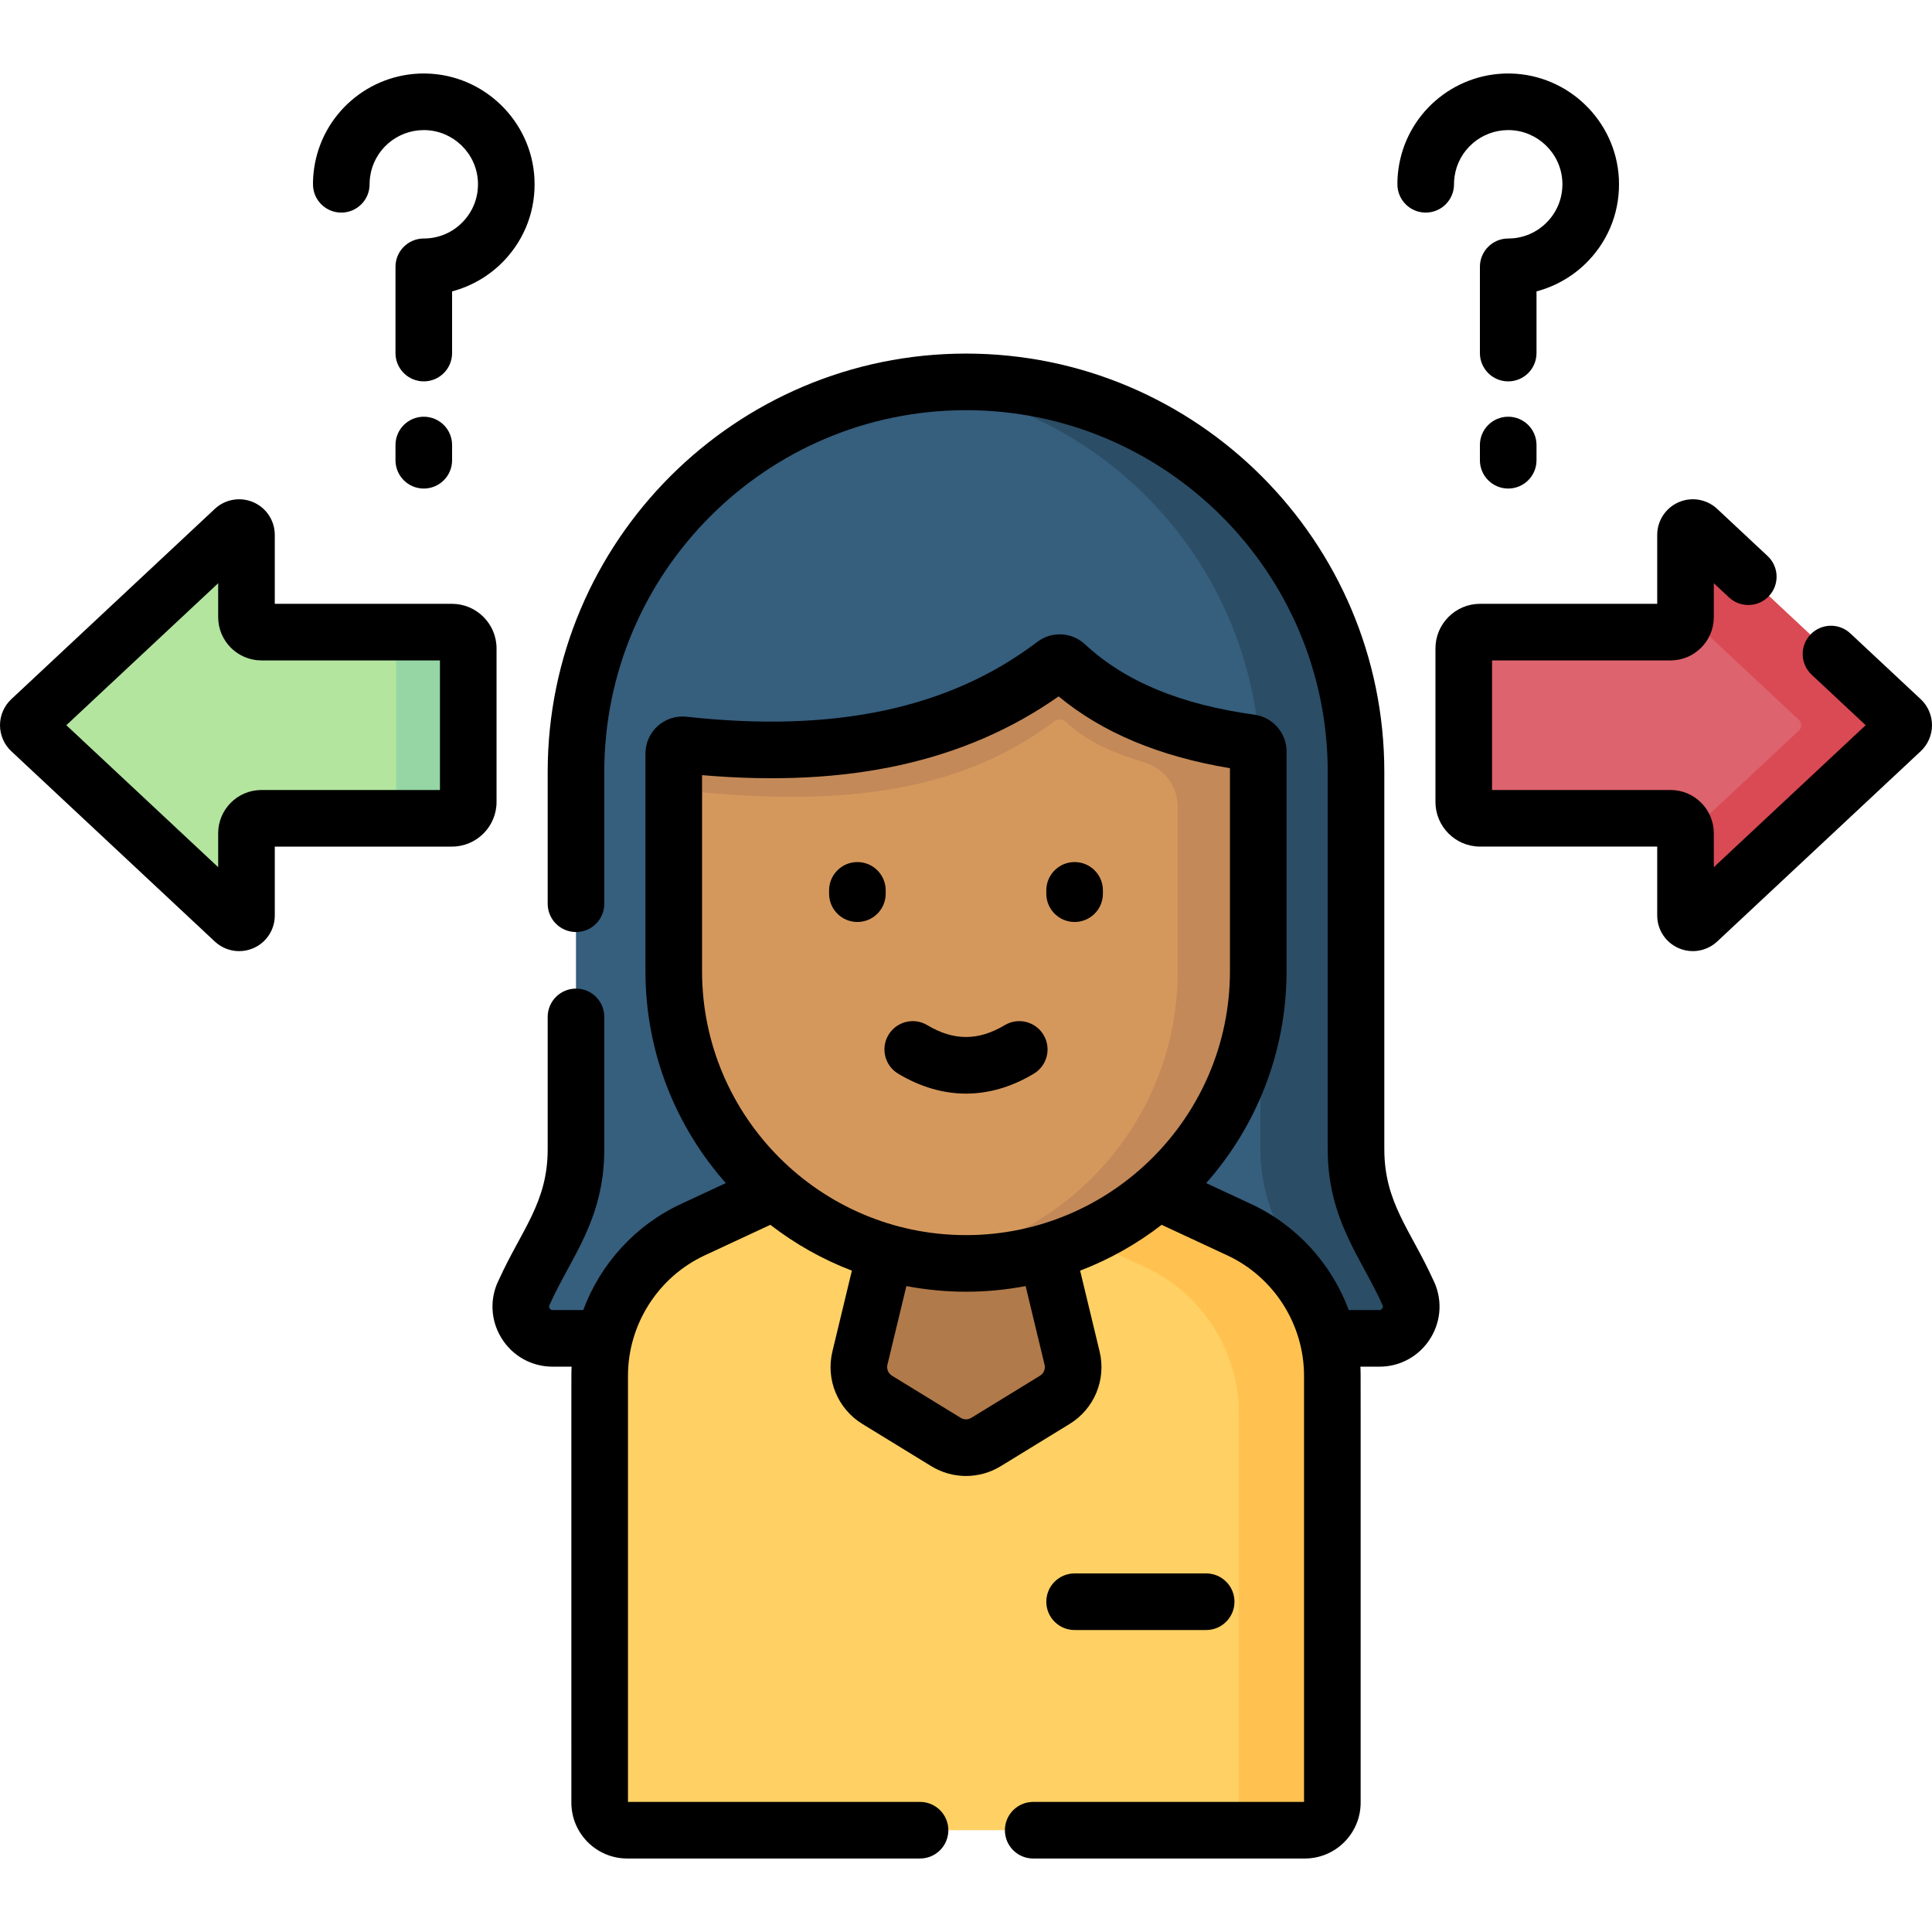 <svg xmlns="http://www.w3.org/2000/svg" id="Capa_1" height="512" viewBox="0 0 512.001 512.001" width="512"><g><g><path d="m256 101.203c-57.084 0-103.359 46.276-103.359 103.359v100.05c0 7.366-1.758 14.626-5.129 21.176l-8.551 16.615c-2.886 5.607 1.185 12.281 7.492 12.281h219.095c6.306 0 10.378-6.674 7.492-12.281l-8.551-16.615c-3.371-6.55-5.129-13.81-5.129-21.176v-100.05c0-57.084-46.276-103.359-103.36-103.359z" fill="#365e7d"></path><path d="m373.04 342.404-8.551-16.615c-3.371-6.55-5.129-13.81-5.129-21.176v-100.05c0-57.084-46.276-103.359-103.359-103.359-4.291 0-8.519.266-12.672.774 51.105 6.248 90.687 49.792 90.687 102.585v100.05c0 7.366 1.758 14.626 5.129 21.176l8.551 16.615c2.886 5.607-1.185 12.281-7.492 12.281h25.345c6.305 0 10.376-6.674 7.491-12.281z" fill="#2b4d66"></path><path d="m328.387 325.877-21.606-10.055h-101.561l-21.606 10.055c-15.063 7.01-24.696 22.118-24.696 38.732v113.113c0 4.034 3.27 7.304 7.304 7.304h179.557c4.034 0 7.304-3.27 7.304-7.304v-113.113c-.001-16.614-9.633-31.722-24.696-38.732z" fill="#ffd064"></path><path d="m328.387 325.877-21.606-10.055c-19.412-9.346-29.057-7.587-24.783 10l21.606 10.055c15.063 7.01 24.696 22.118 24.696 38.732v107.113c0 1.19-.291 2.311-.796 3.304h18.275c4.034 0 7.304-3.27 7.304-7.304v-113.113c-.001-16.614-9.633-31.722-24.696-38.732z" fill="#ffc250"></path><path d="m234.655 331.817-6.766 28.084c-1.034 4.294.815 8.766 4.581 11.074l18.203 11.16c3.268 2.004 7.384 2.004 10.652 0l18.203-11.16c3.766-2.309 5.615-6.78 4.581-11.074l-6.766-28.084c-6.779-14.409-35.902-15.431-42.688 0z" fill="#b17a4a"></path><path d="m181.119 197.4c-1.367-.15-2.567.908-2.567 2.284v26.347 29.987 1.354c0 42.774 34.675 77.448 77.448 77.448 42.774 0 77.448-34.675 77.448-77.448v-58.25c0-1.155-.858-2.123-2.003-2.281-19.406-2.681-36.307-8.781-49.017-20.6-.835-.776-2.092-.847-3-.157-26.135 19.852-59.628 25.569-98.309 21.316z" fill="#d5985c"></path><path d="m331.441 196.84c-18.03-2.492-35.686-8.207-49.011-20.599-.835-.777-2.092-.848-3-.158-26.137 19.853-59.629 25.57-98.31 21.317-1.367-.15-2.567.908-2.567 2.284v12.059c0-1.376 1.2-2.434 2.567-2.284 38.68 4.253 72.172 1.537 98.309-18.316.895-.68 2.146-.641 2.968.125 6.109 5.695 13.193 8.417 21.057 10.854 5.133 1.591 8.651 6.311 8.651 11.684v43.564c0 39.151-29.056 71.497-66.776 76.699 3.491.481 7.049.75 10.672.75 42.774 0 77.448-34.675 77.448-77.448 0-3.794 0-61.744 0-58.25 0-1.156-.862-2.123-2.008-2.281z" fill="#c38959"></path></g><path d="m449.95 244.037 53.935-50.431c.821-.768.821-2.07 0-2.838l-53.935-50.431c-1.241-1.161-3.27-.28-3.27 1.419v21.794c0 2.191-1.776 3.967-3.967 3.967h-50.477c-2.389 0-4.326 1.937-4.326 4.326v40.687c0 2.389 1.937 4.326 4.326 4.326h50.477c2.191 0 3.967 1.776 3.967 3.967v21.794c0 1.701 2.028 2.581 3.27 1.42z" fill="#dd636e"></path><path d="m503.885 190.769-53.935-50.431c-1.241-1.161-3.27-.28-3.27 1.419v20.922l30.041 28.089c.821.768.821 2.07 0 2.838l-30.041 28.089v20.922c0 1.7 2.028 2.58 3.27 1.419l53.935-50.431c.821-.767.821-2.069 0-2.836z" fill="#da4a54"></path><path d="m62.051 244.037-53.935-50.431c-.821-.768-.821-2.07 0-2.838l53.935-50.431c1.241-1.161 3.27-.28 3.27 1.419v21.794c0 2.191 1.776 3.967 3.967 3.967h50.477c2.389 0 4.326 1.937 4.326 4.326v40.687c0 2.389-1.937 4.326-4.326 4.326h-50.477c-2.191 0-3.967 1.776-3.967 3.967v21.794c0 1.701-2.028 2.581-3.27 1.42z" fill="#b3e59f"></path><g><path d="m119.765 167.518h-19.107c2.389 0 4.326 1.937 4.326 4.326v40.688c0 2.389-1.937 4.326-4.326 4.326h19.107c2.389 0 4.326-1.937 4.326-4.326v-40.688c0-2.39-1.937-4.326-4.326-4.326z" fill="#95d6a4"></path></g><g><path d="m366.859 304.612v-100.05c0-61.128-49.731-110.859-110.859-110.859s-110.859 49.731-110.859 110.859v34.939c0 4.143 3.357 7.5 7.5 7.5s7.5-3.357 7.5-7.5v-34.939c0-52.857 43.002-95.859 95.859-95.859s95.859 43.002 95.859 95.859v100.05c0 18.708 9.076 28.975 14.512 41.223.065.127.238.462-.032.906-.271.443-.648.443-.791.443h-8.111c-4.537-12.197-13.728-22.449-25.885-28.107l-11.9-5.538c13.239-14.985 21.297-34.648 21.297-56.168v-58.249c0-4.868-3.644-9.043-8.477-9.711-19.653-2.716-34.352-8.82-44.936-18.662-3.514-3.269-8.832-3.536-12.645-.639-23.257 17.666-53.666 24.156-92.953 19.835-2.776-.302-5.555.588-7.631 2.446-2.069 1.855-3.257 4.513-3.257 7.292v57.688c0 21.52 8.058 41.183 21.297 56.167l-11.898 5.538c-12.159 5.658-21.35 15.911-25.887 28.107h-8.11c-.143 0-.52 0-.791-.443-.271-.444-.098-.779-.032-.906 5.497-12.387 14.511-22.481 14.511-41.223v-35.123c0-4.143-3.357-7.5-7.5-7.5s-7.5 3.357-7.5 7.5v35.123c0 14.014-6.924 21.349-12.849 34.359-2.562 4.978-2.351 10.802.565 15.581 2.915 4.778 7.998 7.632 13.596 7.632h5.031c-.128 2.622-.038-4.785-.066 115.538 0 8.163 6.641 14.804 14.804 14.804h77.598c4.143 0 7.5-3.357 7.5-7.5s-3.357-7.5-7.5-7.5h-77.401v-112.917c0-13.642 7.992-26.176 20.361-31.932l17.371-8.085c6.519 5.041 13.784 9.154 21.605 12.145l-5.158 21.409c-1.801 7.479 1.396 15.204 7.953 19.224l18.203 11.16c2.852 1.749 6.05 2.623 9.247 2.623s6.395-.874 9.245-2.622l18.204-11.161c6.558-4.02 9.754-11.745 7.952-19.225l-5.157-21.409c7.821-2.991 15.085-7.104 21.605-12.144l17.373 8.085c12.368 5.756 20.359 18.29 20.359 31.933v112.917h-71.775c-4.143 0-7.5 3.357-7.5 7.5s3.357 7.5 7.5 7.5h71.972c8.163 0 14.804-6.641 14.804-14.804-.028-120.258.062-112.915-.066-115.538h5.032c5.598 0 10.681-2.854 13.596-7.632 2.916-4.779 3.127-10.604.565-15.581-5.929-13.018-12.85-20.347-12.85-34.359zm-180.807-99.191c38.751 3.347 69.756-3.5 94.491-20.865 11.636 9.608 26.564 15.863 45.406 19.031v53.784c0 38.57-31.379 69.949-69.949 69.949-38.569 0-69.948-31.379-69.948-69.948zm90.767 156.236c.274 1.138-.212 2.312-1.209 2.924l-18.205 11.161c-.866.53-1.943.531-2.812 0l-18.203-11.16c-.997-.612-1.483-1.787-1.21-2.924l5.019-20.834c5.123.968 10.4 1.497 15.8 1.497 5.401 0 10.678-.528 15.801-1.497z"></path><path d="m227.218 244.336c4.143 0 7.5-3.357 7.5-7.5v-.881c0-4.143-3.357-7.5-7.5-7.5s-7.5 3.357-7.5 7.5v.881c0 4.143 3.357 7.5 7.5 7.5z"></path><path d="m284.783 244.336c4.143 0 7.5-3.357 7.5-7.5v-.881c0-4.143-3.357-7.5-7.5-7.5s-7.5 3.357-7.5 7.5v.881c0 4.143 3.358 7.5 7.5 7.5z"></path><path d="m238.035 284.547c5.877 3.516 11.92 5.272 17.965 5.272 6.044 0 12.09-1.758 17.965-5.272 3.556-2.127 4.713-6.731 2.587-10.286-2.127-3.558-6.735-4.711-10.286-2.587-7.005 4.189-13.526 4.191-20.529 0-3.553-2.126-8.159-.968-10.287 2.586-2.127 3.554-.97 8.16 2.585 10.287z"></path><path d="m319.647 431.974c4.143 0 7.5-3.357 7.5-7.5s-3.357-7.5-7.5-7.5h-34.864c-4.143 0-7.5 3.357-7.5 7.5s3.357 7.5 7.5 7.5z"></path><path d="m377.828 56.34c4.143 0 7.5-3.357 7.5-7.5 0-.678.047-1.354.139-2.014.989-7.089 7.08-12.352 14.231-12.352.098 0 .196.001.294.003 7.487.151 13.656 6.12 14.044 13.588.207 3.988-1.188 7.774-3.928 10.66-2.742 2.888-6.441 4.479-10.416 4.479-4.143 0-7.5 3.357-7.5 7.5v22.863c0 4.143 3.357 7.5 7.5 7.5s7.5-3.357 7.5-7.5v-16.346c5.22-1.388 10.028-4.2 13.794-8.167 5.601-5.898 8.452-13.629 8.03-21.766-.794-15.284-13.41-27.498-28.722-27.807-.201-.005-.4-.007-.601-.007-14.611 0-27.059 10.77-29.083 25.275-.188 1.343-.283 2.719-.283 4.09.001 4.143 3.359 7.501 7.501 7.501z"></path><path d="m399.692 110.435c-4.143 0-7.5 3.357-7.5 7.5v4.035c0 4.143 3.357 7.5 7.5 7.5s7.5-3.357 7.5-7.5v-4.035c0-4.143-3.357-7.5-7.5-7.5z"></path><path d="m90.444 56.34c4.143 0 7.5-3.357 7.5-7.5 0-.673.047-1.352.139-2.014.989-7.089 7.08-12.352 14.231-12.352.098 0 .196.001.294.003 7.487.151 13.656 6.12 14.044 13.588.207 3.988-1.188 7.774-3.928 10.66-2.742 2.888-6.441 4.479-10.416 4.479-4.143 0-7.5 3.357-7.5 7.5v22.863c0 4.143 3.357 7.5 7.5 7.5s7.5-3.357 7.5-7.5v-16.346c5.22-1.388 10.028-4.2 13.794-8.167 5.601-5.898 8.452-13.629 8.03-21.766-.794-15.284-13.41-27.498-28.722-27.807-.201-.005-.4-.007-.601-.007-14.611 0-27.059 10.77-29.084 25.282-.188 1.348-.282 2.722-.282 4.083.001 4.143 3.359 7.501 7.501 7.501z"></path><path d="m112.309 110.435c-4.143 0-7.5 3.357-7.5 7.5v4.035c0 4.143 3.357 7.5 7.5 7.5s7.5-3.357 7.5-7.5v-4.035c0-4.143-3.358-7.5-7.5-7.5z"></path><path d="m131.591 171.844c0-6.521-5.306-11.826-11.826-11.826h-46.945v-18.261c0-3.764-2.23-7.164-5.683-8.662-3.452-1.497-7.459-.807-10.209 1.765l-53.934 50.43c-1.902 1.778-2.994 4.292-2.994 6.898s1.092 5.119 2.994 6.897l53.935 50.431s0 0 .001.001c1.785 1.668 4.1 2.545 6.449 2.545 1.27 0 2.548-.256 3.759-.781 3.452-1.498 5.683-4.898 5.683-8.662v-18.261h46.944c6.521 0 11.826-5.306 11.826-11.826zm-15 37.513h-47.303c-6.323 0-11.468 5.144-11.468 11.467v8.989l-40.24-37.626 40.24-37.626v8.989c0 6.323 5.145 11.467 11.468 11.467h47.303z"></path><path d="m509.007 185.29-18.654-17.441c-3.024-2.829-7.771-2.668-10.601.356-2.829 3.025-2.669 7.771.356 10.601l14.312 13.382-40.241 37.627v-8.99c0-6.323-5.144-11.467-11.467-11.467h-47.304v-34.34h47.304c6.323 0 11.467-5.145 11.467-11.468v-8.989l4.014 3.753c3.026 2.83 7.772 2.67 10.601-.356 2.829-3.025 2.67-7.771-.356-10.601l-13.367-12.499c-2.749-2.57-6.758-3.262-10.208-1.763-3.452 1.499-5.683 4.898-5.683 8.662v18.261h-46.944c-6.521 0-11.826 5.306-11.826 11.826v40.688c0 6.521 5.306 11.826 11.826 11.826h46.944v18.261c0 3.764 2.23 7.163 5.683 8.662 1.211.525 2.49.782 3.76.782 2.35 0 4.664-.878 6.449-2.546l53.935-50.431c1.903-1.779 2.995-4.293 2.995-6.898s-1.093-5.12-2.995-6.898z"></path></g></g></svg>